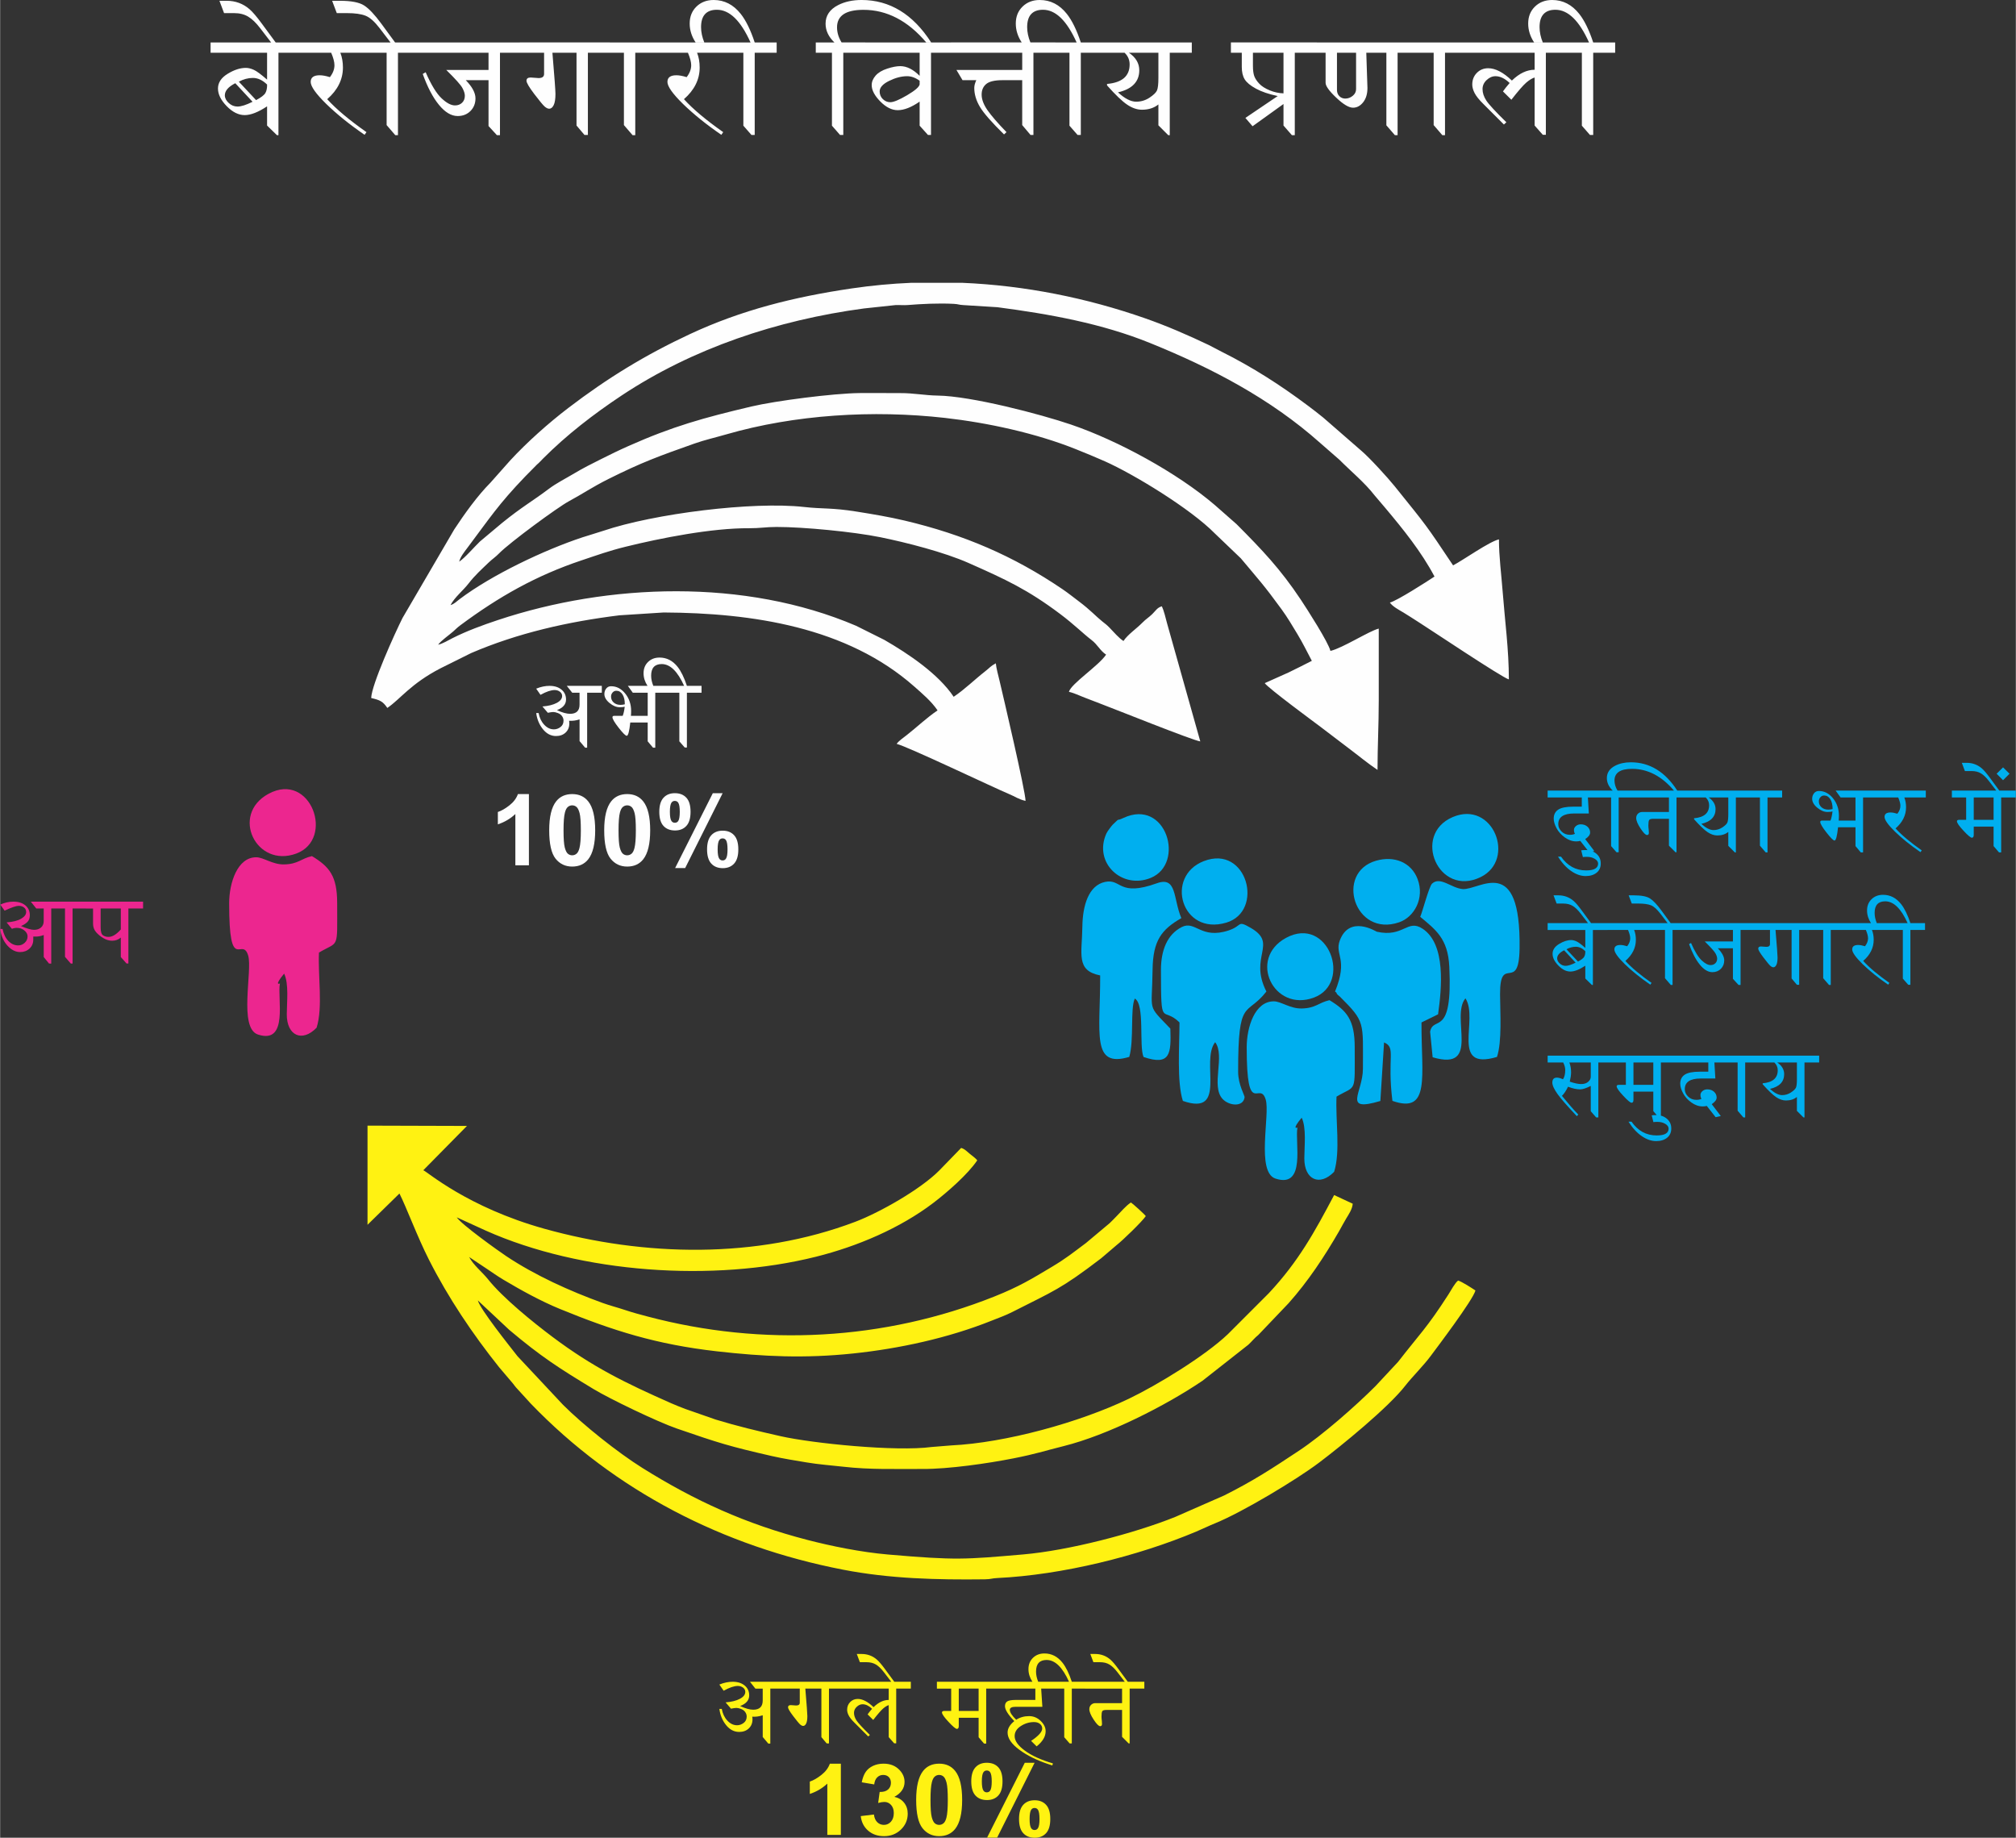 <?xml version="1.0" encoding="UTF-8"?>
<!DOCTYPE svg PUBLIC "-//W3C//DTD SVG 1.1//EN" "http://www.w3.org/Graphics/SVG/1.1/DTD/svg11.dtd">
<!-- Creator: CorelDRAW -->
<svg xmlns="http://www.w3.org/2000/svg" xml:space="preserve" width="5.422in" height="4.942in" version="1.1" style="shape-rendering:geometricPrecision; text-rendering:geometricPrecision; image-rendering:optimizeQuality; fill-rule:evenodd; clip-rule:evenodd"
viewBox="0 0 5466.12 4982.93"
 xmlns:xlink="http://www.w3.org/1999/xlink"
 xmlns:xodm="http://www.corel.com/coreldraw/odm/2003">
 <rect x="0" y="0" width="5466.12" height="4982.93" fill="#333333" stroke="none"/>
 <defs>
  <style type="text/css">
   <![CDATA[
    .fil3 {fill:#EC268F}
    .fil4 {fill:#00AFEF}
    .fil0 {fill:black}
    .fil5 {fill:#FEFEFE}
    .fil6 {fill:#FFF212}
    .fil1 {fill:#FEFEFE;fill-rule:nonzero}
    .fil2 {fill:#FFF212;fill-rule:nonzero}
    .fil8 {fill:#EC268F;fill-rule:nonzero}
    .fil7 {fill:#00AFEF;fill-rule:nonzero}
   ]]>
  </style>
 </defs>
 <rect fill-opacity="0" class="fil0" x="-1574.03" y="-484.66" width="8569.71" height="11090.21"/>
 <g id="Layer_x0020_1">
  <path class="fil1" d="M814.44 115.11l0 27.89 -59.74 0 0 223.53 -4.09 0 -26.75 -26.15 0 -52.03c-23.93,15.83 -44.19,23.74 -60.68,23.74 -16.76,0 -33.05,-8.11 -48.81,-24.27 -15.76,-16.16 -23.67,-32.11 -23.67,-47.8 0,-15.96 8.78,-29.3 26.35,-39.96 17.5,-10.73 33.93,-16.02 49.28,-16.02 6.57,0 13.68,1.74 21.39,5.23 7.78,3.42 19.78,12.34 36.14,26.61l0 -72.88 -153.2 0 0 -27.89 243.77 0zm-167.14 106.4l46.73 49.95c13.48,-7.11 21.92,-13.54 25.28,-19.38 3.29,-5.83 4.83,-13.48 4.56,-22.86 -12.27,-11.94 -25.15,-17.9 -38.49,-17.9 -13.07,0 -25.81,3.42 -38.08,10.19zm37.14 54.44l-46.8 -50.29c-18.84,9.59 -28.29,20.52 -28.29,32.79 0,7.37 3.49,14.28 10.46,20.72 6.91,6.51 14.88,9.72 23.93,9.72 9.86,0 23.4,-4.29 40.7,-12.94zm-77.24 -240.42l-12.54 -33.39 20.25 0c11.53,0 22.46,1.94 32.85,5.77 10.46,3.89 19.91,9.59 28.5,17.03 8.58,7.44 19.78,20.58 33.52,39.29l40.43 54.98 -12.2 0 -33.19 -43.18c-10.86,-14.15 -21.52,-24.47 -32.12,-30.84 -10.52,-6.43 -23.46,-9.65 -38.75,-9.65l-26.75 0zm402.67 79.58l0 27.89 -87.36 0c4.69,11.87 7.04,25.28 7.04,40.03 0,16.22 -3.55,31.51 -10.73,45.86 -7.11,14.35 -17.77,27.69 -31.91,40.03 12.2,13.48 27.15,27.62 44.92,42.51 17.7,14.88 38.21,30.44 61.54,46.87l-5.09 7.24c-20.58,-14.15 -39.49,-28.16 -56.79,-42.11 -17.23,-13.94 -32.98,-27.82 -47.13,-41.57 -28.16,-27.62 -42.24,-47.54 -42.24,-59.74 0,-12 8.05,-18.03 24.2,-18.03 7.71,0 17.03,1.68 27.89,5.09 8.24,-10.59 12.34,-21.39 12.34,-32.38 0,-8.65 -2.95,-19.91 -8.85,-33.79l-88.97 0 0 -27.89 201.13 0zm128.46 0l0 27.89 -59.54 0 0 223.53 -7.24 0 -23.53 -27.35 0 -196.17 -43.85 0 0 -27.89 54.44 0 -29.9 -39.09c-13.34,-17.43 -25.88,-28.56 -37.68,-33.32 -11.8,-4.76 -28.96,-7.17 -51.49,-7.17l-26.68 0 -12.61 -33.39 21.26 0c30.5,0 52.29,4.23 65.37,12.61 13.14,8.38 28.69,24.87 46.8,49.48l37.28 50.89 67.38 0zm276.56 0l0 27.89 -59.47 0 0 223.53 -8.31 0 -22.73 -24.81 0 -124.3 -61.68 0c17.5,17.97 26.28,34.39 26.28,49.28 0,13.74 -4.56,25.21 -13.61,34.33 -9.12,9.05 -20.65,13.61 -34.66,13.61 -17.3,0 -34.26,-10.13 -50.82,-30.37 -16.56,-20.18 -31.17,-48.14 -43.92,-83.74l7.91 -4.69c15.02,34.26 29.43,57.86 43.11,70.67 13.68,12.87 25.81,19.31 36.41,19.31 7.84,0 14.28,-2.42 19.24,-7.18 5.03,-4.83 7.51,-11.13 7.51,-18.97 0,-5.9 -2.21,-12.94 -6.64,-21.12 -4.36,-8.18 -18.91,-24.47 -43.65,-48.81l114.51 0 0 -46.73 -191.75 0 0 -27.89 282.26 0zm238.48 0l0 27.89 -59.54 0 0 222.92 -9.25 0 -21.59 -25.54 0 -197.38 -65.37 0c5.5,65.43 8.25,102.65 8.25,111.56 0,13.88 -1.61,24.07 -4.83,30.51 -3.22,6.5 -7.24,9.72 -12.07,9.72 -3.82,0 -7.98,-2.01 -12.47,-5.97 -4.56,-4.02 -13.88,-15.29 -28.02,-33.86 -14.15,-18.64 -21.18,-30.64 -21.18,-36.01 0,-5.9 3.75,-8.78 11.4,-8.78 2.35,0 5.83,0.2 10.39,0.73 4.56,0.54 8.25,0.81 10.99,0.81 9.92,0 14.95,-3.75 14.95,-11.2l0 -57.52 -65.84 0 0 -27.89 244.18 0zm128.46 0l0 27.89 -59.54 0 0 223.53 -7.24 0 -23.53 -27.35 0 -196.17 -43.85 0 0 -27.89 134.16 0zm195.43 0l0 27.89 -87.36 0c4.69,11.87 7.04,25.28 7.04,40.03 0,16.22 -3.55,31.51 -10.73,45.86 -7.11,14.35 -17.77,27.69 -31.91,40.03 12.2,13.48 27.15,27.62 44.92,42.51 17.7,14.88 38.21,30.44 61.54,46.87l-5.09 7.24c-20.58,-14.15 -39.49,-28.16 -56.79,-42.11 -17.23,-13.94 -32.98,-27.82 -47.13,-41.57 -28.16,-27.62 -42.24,-47.54 -42.24,-59.74 0,-12 8.05,-18.03 24.2,-18.03 7.71,0 17.03,1.68 27.89,5.09 8.24,-10.59 12.34,-21.39 12.34,-32.38 0,-8.65 -2.95,-19.91 -8.85,-33.79l-88.97 0 0 -27.89 201.13 0zm128.46 0l0 27.89 -59.54 0 0 222.92 -8.78 0 -21.99 -25.14 0 -197.78 -43.85 0 0 -27.89 63.29 0c-13.27,-29.5 -27.49,-51.62 -42.64,-66.44 -15.22,-14.75 -31.38,-22.19 -48.54,-22.19 -14.28,0 -25.01,3.95 -32.18,11.8 -7.24,7.84 -10.8,19.64 -10.8,35.33 0,13.27 2.95,27.09 8.78,41.5l-23.53 0c-10.73,-16.29 -16.09,-33.39 -16.09,-51.29 0,-18.71 6.1,-34.06 18.37,-45.99 12.2,-11.87 27.75,-17.83 46.6,-17.83 29.09,0 53.57,12.54 73.48,37.68 14.01,17.7 26.69,43.51 37.88,77.43l59.54 0zm240.22 0l0 27.89 -59.54 0 0 222.92 -8.78 0 -21.99 -25.14 0 -197.78 -43.85 0 0 -27.89 50.49 0c-15.96,-15.35 -23.93,-32.31 -23.93,-50.89 0,-21.99 11.4,-38.82 34.19,-50.48 18.04,-9.19 39.15,-13.75 63.43,-13.75 38.08,0 72.88,9.59 104.39,28.76 31.51,19.18 59.6,47.94 84.34,86.35l-13.34 0c-25.01,-29.5 -51.69,-51.56 -80.12,-66.31 -28.43,-14.75 -58.46,-22.12 -90.17,-22.12 -23.94,0 -41.9,3.96 -53.84,11.87 -11.87,7.98 -17.83,19.78 -17.83,35.47 0,14.02 4.09,27.69 12.34,41.1l64.23 0zm238.07 0l0 27.89 -59.74 0 0 222.92 -8.24 0 -22.59 -25.14 0 -65.24c-22.39,15.49 -42.17,23.2 -59.47,23.2 -16.02,0 -31.71,-7.91 -47.27,-23.66 -15.48,-15.82 -23.26,-30.57 -23.26,-44.32 0,-9.05 3.55,-17.63 10.59,-25.74 7.11,-8.11 17.56,-14.41 31.51,-18.91 13.94,-4.56 25.81,-6.77 35.47,-6.77 17.43,0 34.93,8.72 52.43,26.28l0 -62.62 -153.2 0 0 -27.89 243.77 0zm-90.58 113.71l0 -9.86c-11.26,-8.24 -22.53,-12.34 -33.79,-12.34 -15.42,0 -31.71,4.23 -48.88,12.67 -17.16,8.45 -25.74,17.97 -25.74,28.56 0,8.38 2.88,15.35 8.65,20.92 5.77,5.56 12.54,8.38 20.25,8.38 8.92,0 24.07,-6.37 45.59,-18.98 21.45,-12.67 32.78,-22.46 33.93,-29.36zm368.14 -113.71l0 27.89 -59.54 0 0 222.92 -7.85 0 -22.59 -26.75 0 -121.75 -53.84 0c-20.92,0 -35.53,3.49 -43.78,10.39 -8.24,6.97 -12.4,16.49 -12.4,28.69 0,12.94 5.3,27.02 15.83,42.24 10.59,15.15 27.75,35 51.56,59.54l-6.64 6.23c-33.12,-32.45 -54.91,-57.25 -65.23,-74.42 -10.32,-17.17 -15.49,-34.39 -15.49,-51.69 0,-6.1 1.81,-13.14 5.5,-20.99l-37.34 0 -16.49 -27.69 178.34 0 0 -46.73 -193.29 0 0 -27.89 283.26 0zm128.46 0l0 27.89 -59.54 0 0 222.92 -8.78 0 -21.99 -25.14 0 -197.78 -43.85 0 0 -27.89 63.29 0c-13.27,-29.5 -27.49,-51.62 -42.64,-66.44 -15.22,-14.75 -31.38,-22.19 -48.54,-22.19 -14.28,0 -25.01,3.95 -32.18,11.8 -7.24,7.84 -10.8,19.64 -10.8,35.33 0,13.27 2.95,27.09 8.78,41.5l-23.53 0c-10.73,-16.29 -16.09,-33.39 -16.09,-51.29 0,-18.71 6.1,-34.06 18.37,-45.99 12.2,-11.87 27.75,-17.83 46.6,-17.83 29.09,0 53.57,12.54 73.48,37.68 14.01,17.7 26.69,43.51 37.88,77.43l59.54 0zm241.43 0l0 27.89 -59.74 0 0 223.53 -4.09 0 -26.75 -26.75 0 -56.59c-11.8,9.59 -26.62,14.35 -44.58,14.35 -12.94,0 -26.22,-4.49 -39.76,-13.54 -13.54,-9.05 -31.85,-26.48 -54.91,-52.43l0 -3.96c20.45,-1.81 35.74,-7.17 45.99,-15.96 10.19,-8.85 15.29,-21.12 15.29,-36.87 0,-12.4 -4.56,-23.06 -13.75,-31.78l-64.83 0 0 -27.89 247.13 0zm-90.58 27.89l-79.92 0c18.71,12.8 28.09,28.63 28.09,47.54 0,15.42 -4.83,28.16 -14.48,38.15 -9.59,10.05 -24,17.29 -43.31,21.72 9.32,8.51 18.03,14.88 26.28,19.04 8.18,4.22 15.82,6.3 23.06,6.3 13.07,0 25.07,-3.62 36.01,-10.8 10.93,-7.24 17.77,-13.74 20.38,-19.64 2.62,-5.9 3.89,-17.36 3.89,-34.39l0 -67.91zm429.62 0l-59.74 0 0 223.53 -7.84 0 -22.8 -26.15 0 -58.33 -83.88 60.27 -19.44 -22.59 87.63 -59.27c-24.2,-5.16 -43.84,-11.8 -58.93,-20.05 -15.08,-8.24 -25.28,-16.69 -30.57,-25.27 -5.3,-8.58 -7.91,-19.78 -7.91,-33.66l0 -38.48 -29.5 0 0 -27.89 232.98 0 0 27.89zm-90.38 110.16l0 -110.16 -82.87 0 0 35.33c0,12.07 1.21,21.39 3.62,28.09 2.41,6.64 6.97,13.54 13.54,20.51 6.64,7.04 16.09,13.01 28.42,18.1 12.27,5.03 24.74,7.71 37.28,8.11zm369.08 -138.05l0 27.89 -59.67 0 0 223.53 -7.31 0 -23.13 -26.75 0 -196.78 -54.44 0c0.27,13.75 0.87,32.25 1.81,55.58 0.87,21.59 1.34,34.86 1.34,39.82 0,16.16 -3.89,29.09 -11.67,38.95 -7.78,9.79 -16.96,14.68 -27.42,14.68 -11.26,0 -26.48,-9.05 -45.66,-27.28 -19.18,-18.17 -28.76,-31.58 -28.76,-40.09l0 -81.66 -29.5 0 0 -27.89 284.4 0zm-172.24 27.89l-51.82 0 0 100.77c0,6.91 2.14,12.54 6.43,16.96 4.36,4.36 9.72,6.57 16.16,6.57 7.31,0 14.01,-2.48 20.11,-7.44 6.1,-4.96 9.12,-11.06 9.12,-18.3l0 -98.56zm300.7 -27.89l0 27.89 -59.54 0 0 223.53 -7.24 0 -23.53 -27.35 0 -196.17 -43.85 0 0 -27.89 134.16 0zm273.41 0l0 27.89 -59.47 0 0 222.52 -8.24 0 -22.19 -25.14 0 -130.2c-6.7,1.94 -14.28,6.57 -22.73,13.81 -8.45,7.31 -21.92,22.73 -40.36,46.46l-22.8 -22.6c3.82,-5.63 9.86,-13.21 18.1,-22.8 -12.87,-12.27 -25.68,-18.44 -38.48,-18.44 -8.51,0 -16.49,3.49 -23.87,10.4 -7.44,6.97 -11.13,15.15 -11.13,24.54 0,10.26 3.35,20.51 10.12,30.97 6.77,10.39 24.94,30.04 54.51,59l-6.7 6.1 -55.78 -55.78c-11.67,-11.53 -19.58,-21.39 -23.73,-29.63 -4.22,-8.31 -6.3,-15.96 -6.3,-22.99 0,-12.74 4.16,-23.26 12.47,-31.65 8.31,-8.38 18.57,-12.54 30.77,-12.54 19.51,0 40.9,11.13 64.23,33.39 20.12,-19.51 40.7,-29.3 61.68,-29.3l0 -46.13 -189.2 0 0 -27.89 279.11 0zm128.46 0l0 27.89 -59.54 0 0 222.92 -8.78 0 -21.99 -25.14 0 -197.78 -43.85 0 0 -27.89 63.29 0c-13.27,-29.5 -27.49,-51.62 -42.64,-66.44 -15.22,-14.75 -31.38,-22.19 -48.54,-22.19 -14.28,0 -25.01,3.95 -32.18,11.8 -7.24,7.84 -10.8,19.64 -10.8,35.33 0,13.27 2.95,27.09 8.78,41.5l-23.53 0c-10.73,-16.29 -16.09,-33.39 -16.09,-51.29 0,-18.71 6.1,-34.06 18.37,-45.99 12.2,-11.87 27.75,-17.83 46.6,-17.83 29.09,0 53.57,12.54 73.48,37.68 14.01,17.7 26.69,43.51 37.88,77.43l59.54 0z"/>
  <path class="fil2" d="M2279.84 4975.16l-36.74 0 0 -139c-13.41,12.61 -29.23,21.95 -47.47,27.98l0 -33.52c9.61,-3.13 20.03,-9.07 31.24,-17.88 11.26,-8.76 18.95,-19 23.15,-30.66l29.81 0 0 193.09zm53.95 -50.91l35.67 -4.33c1.12,9.12 4.16,16.09 9.12,20.92 4.96,4.83 10.95,7.24 17.97,7.24 7.55,0 13.9,-2.91 19.08,-8.67 5.14,-5.77 7.73,-13.54 7.73,-23.38 0,-9.25 -2.46,-16.63 -7.42,-22.04 -4.96,-5.41 -10.99,-8.13 -18.15,-8.13 -4.69,0 -10.28,0.94 -16.81,2.77l4.07 -29.86c9.92,0.27 17.48,-1.92 22.7,-6.53 5.23,-4.56 7.82,-10.68 7.82,-18.33 0,-6.48 -1.92,-11.62 -5.77,-15.51 -3.84,-3.84 -8.94,-5.77 -15.33,-5.77 -6.3,0 -11.67,2.19 -16.09,6.57 -4.47,4.38 -7.15,10.77 -8.13,19.17l-33.79 -5.76c2.37,-11.71 5.9,-21.05 10.68,-28.07 4.74,-6.97 11.4,-12.47 19.89,-16.49 8.49,-3.98 18.06,-5.99 28.61,-5.99 18.06,0 32.54,5.77 43.44,17.34 8.98,9.48 13.5,20.2 13.5,32.14 0,16.89 -9.2,30.44 -27.67,40.49 10.99,2.37 19.76,7.64 26.37,15.87 6.57,8.22 9.88,18.15 9.88,29.77 0,16.85 -6.17,31.24 -18.46,43.13 -12.29,11.89 -27.58,17.83 -45.9,17.83 -17.34,0 -31.73,-5.01 -43.13,-15.06 -11.44,-10.01 -18.06,-23.11 -19.89,-39.34zm212.58 -142.18c18.59,0 33.12,6.66 43.62,19.98 12.47,15.73 18.73,41.88 18.73,78.35 0,36.43 -6.3,62.62 -18.86,78.53 -10.42,13.14 -24.9,19.71 -43.49,19.71 -18.68,0 -33.75,-7.2 -45.19,-21.59 -11.44,-14.39 -17.16,-40.09 -17.16,-77.01 0,-36.25 6.3,-62.35 18.86,-78.26 10.42,-13.14 24.9,-19.71 43.49,-19.71zm0 30.57c-4.38,0 -8.32,1.43 -11.71,4.29 -3.44,2.82 -6.12,7.91 -8,15.29 -2.5,9.52 -3.75,25.61 -3.75,48.18 0,22.62 1.12,38.13 3.35,46.57 2.23,8.45 5.05,14.08 8.45,16.9 3.4,2.81 7.28,4.2 11.67,4.2 4.38,0 8.31,-1.43 11.75,-4.29 3.4,-2.81 6.08,-7.91 7.96,-15.29 2.5,-9.43 3.75,-25.47 3.75,-48.09 0,-22.57 -1.12,-38.08 -3.35,-46.53 -2.23,-8.45 -5.05,-14.12 -8.45,-16.94 -3.4,-2.86 -7.29,-4.29 -11.67,-4.29zm87.07 17.57c0,-17.16 3.8,-29.86 11.35,-38.13 7.55,-8.27 17.79,-12.43 30.71,-12.43 13.36,0 23.82,4.11 31.38,12.34 7.55,8.22 11.31,20.96 11.31,38.22 0,17.16 -3.75,29.86 -11.31,38.13 -7.55,8.27 -17.83,12.42 -30.75,12.42 -13.36,0 -23.78,-4.11 -31.33,-12.34 -7.55,-8.22 -11.35,-20.96 -11.35,-38.21zm28.69 0c0,12.38 1.43,20.69 4.34,24.94 2.19,3.13 5.23,4.69 9.07,4.69 3.93,0 7.02,-1.56 9.21,-4.69 2.81,-4.25 4.2,-12.56 4.2,-24.94 0,-12.38 -1.39,-20.65 -4.2,-24.81 -2.19,-3.22 -5.28,-4.83 -9.21,-4.83 -3.84,0 -6.88,1.56 -9.07,4.69 -2.91,4.25 -4.34,12.56 -4.34,24.94zm41.44 152.46l-27.22 0 102.22 -203.01 26.64 0 -101.64 203.01zm59.4 -50.64c0,-17.21 3.8,-29.95 11.35,-38.26 7.55,-8.31 17.88,-12.47 30.97,-12.47 13.19,0 23.55,4.16 31.11,12.47 7.55,8.31 11.31,21.05 11.31,38.26 0,17.34 -3.75,30.12 -11.31,38.44 -7.55,8.31 -17.83,12.47 -30.75,12.47 -13.36,0 -23.78,-4.16 -31.33,-12.47 -7.55,-8.32 -11.35,-21.1 -11.35,-38.44zm28.69 0.09c0,12.52 1.43,20.87 4.33,25.03 2.19,3.26 5.23,4.87 9.07,4.87 3.93,0 6.97,-1.56 9.07,-4.74 2.91,-4.25 4.33,-12.65 4.33,-25.17 0,-12.52 -1.39,-20.92 -4.2,-25.16 -2.19,-3.18 -5.27,-4.74 -9.2,-4.74 -3.93,0 -6.97,1.56 -9.07,4.74 -2.91,4.24 -4.33,12.65 -4.33,25.16z"/>
  <path class="fil2" d="M2128.29 4559.97l0 18.59 -39.78 0 0 149.02 -5.5 0 -15.06 -17.83 0 -58.91c-9.61,3.22 -19.09,4.47 -28.43,3.8 0.45,2.41 0.67,4.83 0.67,7.2 0,10.1 -3.35,18.37 -10.01,24.67 -6.7,6.35 -15.38,9.52 -26.01,9.52 -13.81,0 -25.65,-6.21 -35.62,-18.55 -9.92,-12.34 -16,-26.95 -18.19,-43.8l6.53 0c2.28,12.74 7.33,23.33 15.15,31.69 7.82,8.4 16.58,12.56 26.37,12.56 6.39,0 12.34,-2.1 17.83,-6.26 5.5,-4.2 8.22,-10.01 8.22,-17.43 0,-4.2 -1.29,-8.18 -3.93,-11.98 -2.59,-3.8 -6.43,-6.66 -11.44,-8.54 -5.01,-1.88 -9.17,-2.81 -12.38,-2.81 -3.31,0 -8.22,0.71 -14.8,2.1l-14.66 -17.12c16.04,-1.25 28.96,-4.47 38.75,-9.65 9.79,-5.18 14.66,-11.44 14.66,-18.77 0,-4.65 -1.96,-8.49 -5.95,-11.53 -3.98,-3.04 -8.76,-4.6 -14.35,-4.6 -9.88,0 -22.66,4.33 -38.35,13.01l-11.67 -16.76c12.47,-5.1 24.49,-7.6 36.02,-7.6 13.41,0 24.27,3.35 32.54,10.15 8.22,6.75 12.38,15.73 12.38,26.91 0,6.43 -2.06,12.07 -6.17,16.89 -4.11,4.78 -10.28,8.76 -18.46,11.89 14.3,6.66 26.19,9.97 35.62,9.97 17.08,0 25.66,-8.36 25.66,-25.03l0 -32.18 -19.89 0 -14.71 -18.59 94.93 0zm158.98 0l0 18.59 -39.69 0 0 148.61 -6.17 0 -14.39 -17.03 0 -131.59 -43.58 0c3.66,43.62 5.5,68.43 5.5,74.37 0,9.25 -1.07,16.05 -3.22,20.34 -2.14,4.33 -4.83,6.48 -8.05,6.48 -2.54,0 -5.32,-1.34 -8.31,-3.98 -3.04,-2.68 -9.25,-10.19 -18.68,-22.57 -9.43,-12.43 -14.12,-20.43 -14.12,-24 0,-3.93 2.5,-5.85 7.6,-5.85 1.56,0 3.89,0.13 6.93,0.49 3.04,0.36 5.5,0.54 7.33,0.54 6.62,0 9.97,-2.5 9.97,-7.47l0 -38.35 -43.89 0 0 -18.59 162.78 0zm182.27 0l0 18.59 -39.64 0 0 148.34 -5.5 0 -14.79 -16.76 0 -86.8c-4.47,1.29 -9.52,4.38 -15.15,9.21 -5.63,4.87 -14.61,15.15 -26.91,30.97l-15.19 -15.06c2.55,-3.75 6.57,-8.8 12.07,-15.19 -8.58,-8.18 -17.12,-12.29 -25.65,-12.29 -5.68,0 -10.99,2.33 -15.91,6.93 -4.96,4.65 -7.42,10.1 -7.42,16.36 0,6.84 2.23,13.67 6.75,20.65 4.51,6.93 16.63,20.03 36.34,39.33l-4.47 4.07 -37.19 -37.19c-7.78,-7.69 -13.05,-14.26 -15.82,-19.76 -2.81,-5.54 -4.2,-10.64 -4.2,-15.33 0,-8.49 2.77,-15.51 8.32,-21.1 5.54,-5.59 12.38,-8.36 20.51,-8.36 13.01,0 27.27,7.42 42.82,22.26 13.41,-13.01 27.13,-19.53 41.12,-19.53l0 -30.75 -126.13 0 0 -18.59 186.06 0zm-138.15 -53.05l-8.36 -22.26 13.5 0c7.69,0 14.97,1.3 21.9,3.85 6.97,2.59 13.27,6.39 18.99,11.35 5.72,4.96 13.19,13.72 22.35,26.19l26.95 36.65 -8.13 0 -22.12 -28.79c-7.24,-9.43 -14.35,-16.31 -21.41,-20.56 -7.01,-4.29 -15.64,-6.43 -25.83,-6.43l-17.83 0zm382.37 53.05l0 18.59 -39.82 0 0 149.02 -5.85 0 -14.7 -17.16 0 -52.78 -53.82 0 0 22.26c0,5.23 -1.7,7.87 -5.1,7.87 -3.31,0 -10.9,-6.35 -22.7,-19.04 -11.84,-12.69 -17.74,-21.18 -17.74,-25.47 0,-2.73 2.06,-4.07 6.17,-4.07l18.81 0 0 -60.61 -38.75 0 0 -18.59 173.51 0zm-114.2 79.2l53.82 0 0 -60.61 -53.82 0 0 60.61zm260.62 -79.2l0 18.59 -37.19 0 3.26 49.34 -72.81 0c-5.14,0 -9.03,0.72 -11.57,2.1 -2.6,1.39 -3.89,3.44 -3.89,6.17 0,3.31 1.43,7.2 4.33,11.71 2.86,4.47 7.2,9.52 12.96,15.11 10.19,-6.53 21.85,-9.83 34.95,-9.83 11.98,0 22.44,4.33 31.42,13 8.99,8.63 13.5,17.93 13.5,27.89 0,7.24 -2.01,14.26 -6.08,21.05 -4.06,6.84 -10.15,13.5 -18.28,20.07l-15.06 -14.84c10.06,-6.7 17.57,-12.87 22.62,-18.46 5.01,-5.58 7.51,-10.59 7.51,-15.06 0,-5.14 -2.06,-9.34 -6.17,-12.61 -4.07,-3.31 -9.47,-4.91 -16.09,-4.91 -12.65,0 -24.58,3.57 -35.76,10.82 -11.17,7.19 -16.76,16.27 -16.76,27.26 0,12.69 9.25,25.84 27.76,39.42 9.25,6.84 20.25,13.09 32.94,18.86 12.69,5.76 27.08,10.99 43.13,15.73l-1.7 5.5 -9.57 -3.17c-32,-10.55 -58.64,-23.69 -79.87,-39.38 -10.64,-7.87 -18.59,-15.64 -23.87,-23.38 -5.32,-7.74 -7.95,-15.51 -7.95,-23.24 0,-10.86 6.08,-21.18 18.23,-31.06 -16.85,-17.43 -25.3,-30.93 -25.3,-40.45 0,-6.22 2.19,-10.55 6.48,-13.1 4.34,-2.55 11.67,-3.8 22.08,-3.8l53.81 0 0 -30.75 -97.3 0 0 -18.59 150.22 0zm85.59 0l0 18.59 -39.69 0 0 148.61 -5.85 0 -14.66 -16.76 0 -131.85 -29.23 0 0 -18.59 42.19 0c-8.85,-19.67 -18.32,-34.42 -28.42,-44.29 -10.15,-9.83 -20.92,-14.79 -32.36,-14.79 -9.52,0 -16.67,2.64 -21.45,7.86 -4.83,5.23 -7.2,13.1 -7.2,23.56 0,8.85 1.97,18.06 5.86,27.67l-15.69 0c-7.15,-10.86 -10.73,-22.26 -10.73,-34.19 0,-12.47 4.06,-22.71 12.25,-30.66 8.13,-7.91 18.5,-11.89 31.06,-11.89 19.4,0 35.71,8.36 48.99,25.12 9.34,11.8 17.79,29.01 25.25,51.62l39.69 0zm157.01 0l0 18.59 -39.82 0 0 148.61 -2.72 0 -17.83 -17.83 0 -72.94 -42.42 0c-6.22,0 -9.97,1.16 -11.31,3.49 -1.39,2.33 -2.06,7.11 -2.06,14.35 0,3.66 0.31,7.73 0.94,12.16 0.27,2.54 0.4,5.27 0.4,8.13 0,3.93 -1.7,5.9 -5.01,5.9 -3.93,0 -9.79,-5.94 -17.61,-17.83 -7.82,-11.84 -11.71,-21.28 -11.71,-28.25 0,-4.92 1.61,-8.85 4.83,-11.89 3.26,-3 7.02,-4.52 11.26,-4.52l72.68 0 0 -39.38 -100.43 0 0 -18.59 160.81 0zm-138.15 -53.05l-8.36 -22.26 13.5 0c7.69,0 14.97,1.3 21.9,3.85 6.97,2.59 13.27,6.39 18.99,11.35 5.72,4.96 13.19,13.72 22.35,26.19l26.95 36.65 -8.13 0 -22.12 -28.79c-7.24,-9.43 -14.35,-16.31 -21.41,-20.56 -7.01,-4.29 -15.64,-6.43 -25.83,-6.43l-17.83 0z"/>
  <g id="_1504387165744">
   <path class="fil3" d="M621.04 2448.7c-0.15,196.32 35.62,88.17 51.63,142.45 12.02,40.76 -26.6,196.42 26.39,213.9 84.07,27.73 51.83,-100.05 59.63,-138.36 0.02,-0.08 -17.5,8.2 11.41,-26.77 13.27,27.48 7.29,76.95 7.2,110.45 -0.13,57.6 41.53,76.91 80.86,36.22 17.52,-55.54 3.35,-140.2 6.46,-203.81 54.8,-32.33 49.34,-5.62 49.32,-134.07 -0.01,-73.75 -21.17,-98.75 -68.42,-127.43 -30.09,6.84 -37.29,21.86 -75.73,22.55 -31.06,0.56 -55.53,-19.25 -75.07,-19.37 -51.7,-0.35 -73.63,70.25 -73.67,124.25z"/>
   <path class="fil3" d="M727.96 2152.24c-104.68,56.46 -33.72,202.43 75.1,162.12 105.41,-39.06 39.38,-223.86 -75.1,-162.12z"/>
  </g>
  <g id="_1504387165936">
   <path class="fil4" d="M3380.37 2839.32c-0.15,196.32 35.62,88.17 51.63,142.45 12.02,40.76 -26.6,196.42 26.39,213.89 84.07,27.73 51.83,-100.05 59.63,-138.35 0.02,-0.09 -17.5,8.2 11.41,-26.77 13.27,27.48 7.28,76.94 7.2,110.45 -0.13,57.6 41.53,76.91 80.86,36.22 17.51,-55.55 3.35,-140.2 6.45,-203.81 54.8,-32.33 49.34,-5.62 49.32,-134.07 -0.01,-73.75 -21.17,-98.75 -68.42,-127.43 -30.08,6.84 -37.29,21.86 -75.73,22.55 -31.06,0.56 -55.53,-19.25 -75.07,-19.37 -51.7,-0.34 -73.63,70.25 -73.67,124.26z"/>
   <path class="fil4" d="M3147.81 2629.84c0.19,163.84 2.84,96.1 50.33,142.45 -0.07,62.64 -7.54,161.35 9.14,212.81 122.56,42.47 46.85,-107.08 87.52,-159.29 27.77,36.88 -12.12,118.63 19.95,153.75 17.3,18.95 56.28,23.23 59.88,-4.37 0.62,-4.76 -17.46,-34.05 -17.5,-68.83 -0.23,-204.65 22.41,-148.27 76.61,-217.87 -48.78,-95.7 32.79,-129.24 -42.64,-172.69 -37.61,-21.66 -21.3,-5.72 -59.79,7.02 -75.24,24.91 -89.92,-27.84 -126.82,-9.28 -39.82,20.03 -56.73,63.66 -56.67,116.3z"/>
   <path class="fil4" d="M3619.9 2688.49c1.39,1.58 3.66,1.81 4.33,4.6 0.89,3.7 7.12,7.47 8.64,8.99 69.33,69.25 62.68,68.03 62.65,195.9 0,64.9 -57.16,118.22 47.31,87.27l10.02 -158.8c33.38,14.66 7.75,38.41 22.65,158.51 103.74,36.26 78.38,-65.95 78.82,-212.67l44.98 -22.01c10.01,-71.17 21.55,-189.94 -41.73,-231.98 -41.84,-27.79 -51.55,24.46 -124.45,7.96 -1.8,-0.4 -74.4,-46.71 -100.46,24.31 -14.22,38.74 23.76,48.92 -12.77,137.93z"/>
   <path class="fil4" d="M2983.01 2644.8c0.56,156.44 -25.06,251.96 78.91,220.9 13.33,-46.25 2.21,-130.27 15.01,-158.2 27.8,15.54 10.93,128.82 23.67,158.42 73.32,25.11 74.96,-10 72.72,-76.88 -64.05,-67.29 -49.58,-41.62 -48.19,-159.53 0.94,-80.21 25.04,-109.56 78,-140.08 -22.55,-53.15 -11.58,-114.22 -66.31,-94.53 -104.27,37.52 -95.54,-12.81 -140.03,-3.76 -45.58,9.27 -61.3,64.96 -62.06,120.98 -1.03,75.5 -17.92,119.43 48.28,132.68z"/>
   <path class="fil4" d="M3850.9 2485.88c41.38,34.89 75.15,58.21 78.88,135.22 9.48,195.5 -43.33,130.76 -52.05,176.33l6.88 69.29c132.56,39.27 47.21,-109.3 88.94,-159.84 37.09,57.63 -43.09,197.39 85.54,158.92 13.95,-42.53 8.58,-119.43 8.32,-169.75 -0.57,-111.22 51.17,-1.67 52.93,-124.36 3.71,-259.67 -108.69,-157.55 -154.29,-161.07 -30.46,-2.35 -60.9,-35.37 -83.07,-14.67 -8.18,7.64 -26.44,77.98 -32.06,89.92z"/>
   <path class="fil4" d="M3938.84 2215.53c-111.32,47.73 -38.24,218.28 75.81,162.71 97.09,-47.31 34.13,-209.84 -75.81,-162.71z"/>
   <path class="fil4" d="M3487.3 2542.86c-104.68,56.46 -33.72,202.43 75.1,162.12 105.41,-39.05 39.38,-223.86 -75.1,-162.12z"/>
   <path class="fil4" d="M3731.32 2333.74c-112.38,32.13 -59.05,208.67 62.38,167.02 40.97,-14.05 69.81,-65.37 49.99,-117.46 -17.17,-45.12 -63.1,-63.65 -112.37,-49.56z"/>
   <path class="fil4" d="M3045.91 2217.9c-23.05,10.79 -5.69,-3.52 -28.39,17.59 -2.65,2.46 -14.87,18.35 -17.56,24.26 -36.12,79.54 42.24,152.58 120.15,120.65 94.6,-38.76 42.42,-217.1 -74.2,-162.51z"/>
   <path class="fil4" d="M3263.96 2334.9c-106.48,41.34 -60.67,202.92 61,166.82 103.89,-30.82 56.94,-212.62 -61,-166.82z"/>
  </g>
  <g id="_1504387172560">
   <path class="fil5" d="M1187.72 1748.16c7.01,-10.47 30.12,-26.38 41.11,-36.18 8.64,-7.7 10.13,-9.93 19.83,-17.13 103.36,-76.69 204.72,-134.31 328.47,-175.63 42.26,-14.11 73.11,-25.43 118.03,-36.56 95.59,-23.68 235.26,-51.15 336.07,-50.4 28.11,0.21 45.89,-3.44 74,-3.45 73.64,-0.03 208.37,12.98 281.41,27.79 70.92,14.38 173.45,40.69 239.34,69.84 100.67,44.55 159.95,71.92 248.3,138.18 37.91,28.43 63.68,54.28 84.5,70.09 17.93,13.61 23.12,28.81 40.32,40.33 -20.29,30.31 -94.89,78.63 -100.82,100.82 16.1,3.75 30.2,11.13 44.19,16.3 15.75,5.82 29.67,11.62 43.69,16.8 27.97,10.33 250.75,99.86 268.35,101.32l-90.04 -319.97c-3.54,-13.92 -8.96,-35.54 -14.15,-46.35 -12.72,3.4 -17.17,12.55 -25.98,21.07 -9.96,9.64 -16.67,12.94 -26.98,23.43 -16.44,16.73 -39.18,31.6 -51.22,49.6 -14.42,-9.66 -25.15,-23.38 -37.78,-36.16 -8.47,-8.57 -10.87,-9.94 -19.85,-17.12 -16.56,-13.22 -32.34,-31.07 -63.35,-54.27 -14.61,-10.92 -28.73,-22.4 -44.32,-32.98 -132.81,-90.05 -267.46,-148.13 -428.83,-186.17 -41.58,-9.8 -83.09,-16.82 -130.26,-24.33 -67.83,-10.8 -89.45,-6.55 -142.16,-12.42 -138.79,-15.48 -406.65,18.07 -544.48,64.78 -17.85,6.05 -36.82,11.18 -56.31,17.63 -102.48,33.91 -244.92,101.17 -333.04,167.69 -8.11,6.12 -14.66,13.26 -24.45,15.88 11.41,-21.57 33.89,-39 48.99,-58.55 16.81,-21.77 34.76,-37.83 54.28,-56.62 10.51,-10.12 17.73,-14 28.62,-25.15 28.82,-29.49 159.13,-125.03 188.51,-140.83 37.39,-20.12 63.96,-38.73 107.52,-60.51 91.52,-45.75 137.5,-62.26 233.2,-96.15 27.72,-9.82 57.01,-16.42 86.08,-24.83 186.91,-54.03 398.37,-66.82 593.71,-44.82 116.21,13.09 247.47,41.67 355.29,84.96 27.74,11.14 52.19,21.14 78.2,32.71 78.77,35.03 232.66,128.88 298.33,195.69l70.4 67.39c47.82,57.21 62.39,72.14 110.47,138.21 15.87,21.8 29.04,44.15 43.22,67.68 15.08,25.04 25.51,46.83 38.86,72.04 -20.64,10.92 -40.83,20.41 -62.73,31.37l-64.97 29.12c9.01,13.46 135.34,106.55 150.75,118.11 26.4,19.8 49.46,37.93 76.34,58.08 27.32,20.48 51.22,40.63 78.73,59.06 0,-63.83 3.36,-121.53 3.36,-188.2 0,-64.97 0,-129.95 0,-194.92 -25.21,5.87 -97.65,52.71 -131.07,60.49 -5.39,-23.15 -63.68,-113.92 -79.99,-138.46 -55.96,-84.17 -105.17,-135.5 -174.54,-205.22l-59.01 -51.89c-101.87,-87.18 -262.32,-174.72 -390.07,-218.21 -82.55,-28.1 -270.31,-77.31 -361.71,-78.54 -33.93,-0.46 -65.3,-6.91 -100.82,-6.72 -36.95,0.19 -74.17,-0.57 -111.06,-0.11 -71.7,0.89 -227.11,20.91 -292.91,36.43 -129.56,30.54 -213.5,53.87 -333.18,107.06 -28.01,12.45 -48.38,22.55 -75.03,35.87 -26.05,13.03 -48.26,24.09 -72.36,38.54 -22.73,13.63 -48.4,26.4 -68.97,41.94 -44.5,33.62 -70.87,47.26 -126.35,92.1l-60.34 50.56c-16,15.4 -40.07,43.86 -56.23,54.68 3.05,-13.08 14.71,-27.44 22.58,-37.91 59.04,-78.61 83.64,-117.4 156.44,-193.07l31.71 -32.15c6.5,-5.41 10.93,-10.6 16.96,-16.65 63.7,-63.91 137.13,-120.52 212.52,-170.59 192.79,-128.04 422.3,-204.76 657.7,-236.24l85.02 -9.07c10.82,-0.57 22.66,0.73 33.45,-0.16 35.81,-2.94 83.47,-5.42 124.54,-3.2 14.54,0.79 12.32,2.62 26.85,3.39l91.75 5.71c141.65,18.55 283.26,44.16 413.81,97.01 166.49,67.39 326.42,150.73 461.53,271.09l52.04 45.42c30.56,30.74 69.01,62.45 95.2,96.36l29.35 34.51c48.56,57.79 97.97,118.94 133.38,185.88 -19.76,13.23 -102.59,66.29 -120.98,70.57 7.24,10.81 24.86,19.91 36.81,27.04 13.52,8.07 26.63,16.99 41.15,26.07 26.68,16.69 226.06,150.28 244.67,155.25 0,-80.68 -10.72,-158.8 -16.6,-235.44 -3.81,-49.67 -10.28,-97.58 -10.28,-144.31 -26.48,6.17 -95.36,55.24 -124.35,70.57 -75.73,-113.09 -68.67,-103.09 -158.44,-214.59 -18.8,-23.36 -68.7,-78.12 -91.23,-96.96l-102.42 -89.14c-14.41,-11.77 -26.82,-21.28 -41.59,-32.35 -73.65,-55.23 -150.75,-104.73 -233.64,-146.11l-35.35 -18.42c-55.96,-26.63 -113.3,-51.68 -172.84,-72.5 -157.53,-55.08 -325.1,-88.94 -496.19,-96.16l-137.18 0c-54.05,2.3 -108.29,7.36 -162.5,15.35 -156.15,23.02 -298.49,58.63 -437.69,123.54 -120.63,56.25 -223.77,119.11 -330.41,200.58 -53.47,40.85 -111.48,92.48 -157.19,141.91l-53.75 60.52c-35.47,35.66 -70.92,85.28 -98.28,126.88l-140.04 239.72c-21.57,42.8 -84.35,182.17 -85.13,217.33 23.57,5.49 31.8,9.14 43.69,26.89 34.58,-23.16 63.33,-65.72 144.49,-107.56l83.07 -41.28c126.85,-54.41 262.43,-85.03 401.81,-102.29l120.04 -7.66c240.47,1.23 497.04,39.45 679.69,200.85 20.8,18.38 46.59,40.11 63.04,64.67 -29.4,19.69 -56.28,45.65 -83.99,67.24 -7.91,6.16 -21.7,15.72 -26.91,23.5 28.72,6.69 266.01,119.98 304.4,135.85 17.74,7.33 25.32,14.13 45.11,18.75 0,-25.37 -60.93,-285.18 -70.57,-325.99 -2.97,-12.57 -9.05,-34.65 -10.08,-47.05 -14.17,7.5 -15.96,11.61 -28.78,21.63 -28.78,22.49 -55.33,48.92 -85.48,69.11 -41.67,-62.23 -122.87,-116.7 -188.34,-154.45l-76.22 -38.04c-302.49,-129.22 -671.92,-115.32 -971.73,-15.44 -41.11,13.69 -83.61,29.2 -122.56,48.84 -12.35,6.23 -26.34,14.96 -39.18,17.95z"/>
   <path class="fil6" d="M1295.26 3525.95l85.01 79.66c86.77,73.07 134.86,103.83 229,160.84 43.74,26.49 172.93,88.69 225.76,106.94 113.38,39.17 143.91,48.62 258.02,74.69 31.19,7.12 63.6,12.05 93.74,17.16 33.33,5.65 64.55,7.68 99.26,11.64 74.41,8.48 140.27,5.75 215.71,6.14 69.74,0.36 176.07,-14.9 246.7,-28.88 61.54,-12.18 78.87,-19.01 135.03,-33 120.41,-29.98 277.22,-109.65 377.12,-177.39l124.18 -97.63c10.06,-9.31 16.61,-18.16 27.18,-26.59l82.02 -86.01c52.94,-59.47 97.19,-126.4 137.1,-195.61 6.28,-10.88 12.4,-23.03 19.34,-34.43 6.74,-11.08 16.21,-24.73 17.45,-39.68l-50.43 -23.48c-53.03,100.2 -96.6,180.05 -177.28,266.26l-110.87 110.93c-62.11,59.16 -190.98,137.85 -268.53,175.08 -133.91,64.28 -334.64,119.57 -481.71,126.57l-52.87 4.26c-97.47,13.07 -323.13,-9.81 -409.51,-29.22 -63.14,-14.19 -119.4,-27.74 -176.59,-45.21l-82.18 -28.72c-13.62,-5.23 -26.02,-10.06 -38.28,-15.48 -125.07,-55.31 -212.87,-98.2 -321.27,-179.46 -53.59,-40.17 -134.98,-105.98 -175.69,-157.02 -15.36,-19.25 -39.1,-37.68 -50.91,-59.99l46.38 30.92c16.19,10.76 29.63,20.53 46.64,30.66 47.31,28.19 101.26,57.99 152.78,79.11 144.12,59.07 262.02,96.38 426.06,115.01 127.04,14.43 238.23,19.57 369.39,5.87 125.21,-13.08 258.56,-42.14 375.04,-88.74 20.41,-8.16 38.01,-14.26 56.83,-23.82 112.07,-56.97 131,-61.57 240.86,-145.61l41.71 -35.58c16.21,-12.54 69.37,-63.98 79.24,-78.72 -3.61,-5.39 -34.42,-33.01 -40.33,-36.97 -14.61,9.78 -26.5,24.81 -39.49,37.81 -6.78,6.79 -11.51,12.11 -18.44,18.52l-64 53.62c-36.54,27.19 -52.24,40.56 -92.99,64.96 -55.52,33.25 -89.08,53.63 -155.23,80.02 -298.9,119.25 -628.52,136.9 -940.53,54.28 -19.51,-5.16 -40.94,-10.8 -60.03,-17.27 -19.45,-6.59 -42.23,-12.38 -61.36,-19.3 -89.72,-32.43 -183.39,-74.77 -262.37,-127.46 -21.01,-14.02 -120.46,-84.99 -133.76,-104.85l78.44 35.82c259.22,115.83 617.05,140.58 895.47,71.04 112.95,-28.21 227.81,-77.24 318.06,-145.71 37.57,-28.51 94.35,-78.18 119.5,-115.74 -3.86,-5.28 -13.65,-12.43 -19.71,-17.25 -7.85,-6.26 -14.03,-13.69 -23.98,-16.35l-59.6 61.38c-50.86,51.12 -161.55,113.85 -227.47,138.84 -267.78,101.53 -572.31,94.38 -842.84,18.96 -210.05,-58.56 -319.49,-156.25 -328.61,-158.69l118.43 -120.18 -269.66 -0.81 0 268.86 86.59 -84.81c19.43,38.58 48.2,116.88 80.28,180.08 52.56,103.55 117.73,200.29 189.81,290.77l33.97 39.96c7.25,8.16 8.53,11.87 16.77,20.2l35.29 38.65c228.23,237.11 522.26,387.4 846.92,450.3 126.36,24.48 254.21,27.75 384.13,26.14 17.33,-0.21 18.56,-2.75 33.5,-3.47 177.05,-8.44 381.77,-59.49 539.62,-125.79 18.66,-7.84 33.35,-15.28 51.36,-22.58 73.46,-29.8 220.07,-117.68 282.3,-164.67 60,-45.31 188.12,-149.5 234.3,-209.31 16.46,-21.32 48.73,-53.44 68.17,-79.7 16.64,-22.47 114.43,-151.41 121.44,-177.66 -9.15,-6.12 -36.92,-24.18 -47.05,-26.88 -8.45,6.19 -19.32,26.87 -26.22,37.63 -58.42,91.08 -79.51,109.06 -136.51,182.75l-61.6 66.11c-53.52,53.52 -143.21,132.51 -207.85,175.27 -73.3,48.49 -121.95,80.59 -201.87,120.75l-133.13 58.42c-112.05,44.99 -289.8,91.14 -412.51,101.67 -158.03,13.56 -180.8,16.23 -366.31,0.19 -74.08,-6.41 -155.25,-23.15 -219.07,-39.7 -166.47,-43.17 -304.28,-105.79 -446.9,-194.98 -67.24,-42.05 -161.3,-117.25 -215.27,-171.21l-123.52 -131.88c-23.02,-29.54 -100.99,-126.8 -107.52,-151.25z"/>
  </g>
  <path class="fil1" d="M1433.88 2346.18l-36.74 0 0 -139c-13.41,12.61 -29.23,21.95 -47.47,27.98l0 -33.52c9.61,-3.13 20.03,-9.07 31.24,-17.88 11.26,-8.76 18.95,-19 23.15,-30.66l29.81 0 0 193.09zm117.37 -193.09c18.59,0 33.12,6.66 43.62,19.98 12.47,15.73 18.73,41.88 18.73,78.35 0,36.43 -6.3,62.62 -18.86,78.53 -10.42,13.14 -24.9,19.71 -43.49,19.71 -18.68,0 -33.75,-7.2 -45.19,-21.59 -11.44,-14.39 -17.16,-40.09 -17.16,-77.01 0,-36.25 6.3,-62.35 18.86,-78.26 10.42,-13.14 24.9,-19.71 43.49,-19.71zm0 30.57c-4.38,0 -8.32,1.43 -11.71,4.29 -3.44,2.82 -6.12,7.91 -8,15.29 -2.5,9.52 -3.75,25.61 -3.75,48.18 0,22.62 1.12,38.13 3.35,46.57 2.23,8.45 5.05,14.08 8.45,16.9 3.4,2.81 7.28,4.2 11.67,4.2 4.38,0 8.31,-1.43 11.75,-4.29 3.4,-2.81 6.08,-7.91 7.96,-15.29 2.5,-9.43 3.75,-25.47 3.75,-48.09 0,-22.57 -1.12,-38.08 -3.35,-46.53 -2.23,-8.45 -5.05,-14.12 -8.45,-16.94 -3.4,-2.86 -7.29,-4.29 -11.67,-4.29zm149.15 -30.57c18.59,0 33.12,6.66 43.62,19.98 12.47,15.73 18.73,41.88 18.73,78.35 0,36.43 -6.3,62.62 -18.86,78.53 -10.42,13.14 -24.9,19.71 -43.49,19.71 -18.68,0 -33.75,-7.2 -45.19,-21.59 -11.44,-14.39 -17.16,-40.09 -17.16,-77.01 0,-36.25 6.3,-62.35 18.86,-78.26 10.42,-13.14 24.9,-19.71 43.49,-19.71zm0 30.57c-4.38,0 -8.32,1.43 -11.71,4.29 -3.44,2.82 -6.12,7.91 -8,15.29 -2.5,9.52 -3.75,25.61 -3.75,48.18 0,22.62 1.12,38.13 3.35,46.57 2.23,8.45 5.05,14.08 8.45,16.9 3.4,2.81 7.28,4.2 11.67,4.2 4.38,0 8.31,-1.43 11.75,-4.29 3.4,-2.81 6.08,-7.91 7.96,-15.29 2.5,-9.43 3.75,-25.47 3.75,-48.09 0,-22.57 -1.12,-38.08 -3.35,-46.53 -2.23,-8.45 -5.05,-14.12 -8.45,-16.94 -3.4,-2.86 -7.29,-4.29 -11.67,-4.29zm87.07 17.57c0,-17.16 3.8,-29.86 11.35,-38.13 7.55,-8.27 17.79,-12.43 30.71,-12.43 13.36,0 23.82,4.11 31.38,12.34 7.55,8.22 11.31,20.96 11.31,38.22 0,17.16 -3.75,29.86 -11.31,38.13 -7.55,8.27 -17.83,12.42 -30.75,12.42 -13.36,0 -23.78,-4.11 -31.33,-12.34 -7.55,-8.22 -11.35,-20.96 -11.35,-38.21zm28.69 0c0,12.38 1.43,20.69 4.34,24.94 2.19,3.13 5.23,4.69 9.07,4.69 3.93,0 7.02,-1.56 9.21,-4.69 2.81,-4.25 4.2,-12.56 4.2,-24.94 0,-12.38 -1.39,-20.65 -4.2,-24.81 -2.19,-3.22 -5.28,-4.83 -9.21,-4.83 -3.84,0 -6.88,1.56 -9.07,4.69 -2.91,4.25 -4.34,12.56 -4.34,24.94zm41.44 152.46l-27.22 0 102.22 -203.01 26.64 0 -101.64 203.01zm59.4 -50.64c0,-17.21 3.8,-29.95 11.35,-38.26 7.55,-8.31 17.88,-12.47 30.97,-12.47 13.19,0 23.55,4.16 31.11,12.47 7.55,8.31 11.31,21.05 11.31,38.26 0,17.34 -3.75,30.12 -11.31,38.44 -7.55,8.31 -17.83,12.47 -30.75,12.47 -13.36,0 -23.78,-4.16 -31.33,-12.47 -7.55,-8.32 -11.35,-21.1 -11.35,-38.44zm28.69 0.09c0,12.52 1.43,20.87 4.33,25.03 2.19,3.26 5.23,4.87 9.07,4.87 3.93,0 6.97,-1.56 9.07,-4.74 2.91,-4.25 4.33,-12.65 4.33,-25.17 0,-12.52 -1.39,-20.92 -4.2,-25.16 -2.19,-3.18 -5.27,-4.74 -9.2,-4.74 -3.93,0 -6.97,1.56 -9.07,4.74 -2.91,4.24 -4.33,12.65 -4.33,25.16z"/>
  <path class="fil1" d="M1631.6 1859.65l0 18.59 -39.78 0 0 149.02 -5.5 0 -15.06 -17.83 0 -58.91c-9.61,3.22 -19.09,4.47 -28.43,3.8 0.45,2.41 0.67,4.83 0.67,7.2 0,10.1 -3.35,18.37 -10.01,24.67 -6.7,6.35 -15.38,9.52 -26.01,9.52 -13.81,0 -25.65,-6.21 -35.62,-18.55 -9.92,-12.34 -16,-26.95 -18.19,-43.8l6.53 0c2.28,12.74 7.33,23.33 15.15,31.69 7.82,8.4 16.58,12.56 26.37,12.56 6.39,0 12.34,-2.1 17.83,-6.26 5.5,-4.2 8.22,-10.01 8.22,-17.43 0,-4.2 -1.29,-8.18 -3.93,-11.98 -2.59,-3.8 -6.43,-6.66 -11.44,-8.54 -5.01,-1.88 -9.17,-2.81 -12.38,-2.81 -3.31,0 -8.22,0.71 -14.8,2.1l-14.66 -17.12c16.04,-1.25 28.96,-4.47 38.75,-9.65 9.79,-5.18 14.66,-11.44 14.66,-18.77 0,-4.65 -1.96,-8.49 -5.95,-11.53 -3.98,-3.04 -8.76,-4.6 -14.35,-4.6 -9.88,0 -22.66,4.33 -38.35,13.01l-11.67 -16.76c12.47,-5.1 24.49,-7.6 36.02,-7.6 13.41,0 24.27,3.35 32.54,10.15 8.22,6.75 12.38,15.73 12.38,26.91 0,6.43 -2.06,12.07 -6.17,16.89 -4.11,4.78 -10.28,8.76 -18.46,11.89 14.3,6.66 26.19,9.97 35.62,9.97 17.08,0 25.66,-8.36 25.66,-25.03l0 -32.18 -19.89 0 -14.71 -18.59 94.93 0zm184.77 0l0 18.59 -39.82 0 0 149.02 -6.12 0 -14.44 -17.16 0 -51.08 -47.24 0c-2.55,24 -5.72,36.02 -9.57,36.02 -3.22,0 -10.5,-7.2 -21.81,-21.63 -11.3,-14.39 -16.94,-24 -16.94,-28.78 0,-2.46 1.7,-3.67 5.09,-3.67l22.66 0c2.46,-6.03 4.29,-14.26 5.5,-24.76 -3.57,0.98 -8.18,1.43 -13.77,1.43 -8.98,0 -18.14,-3.84 -27.44,-11.48 -9.3,-7.69 -13.94,-15.78 -13.94,-24.23 0,-5.94 1.7,-10.95 5.01,-15.06 3.31,-4.11 7.69,-6.17 13.1,-6.17 14.93,0 27.71,6.61 38.43,19.89 10.69,13.27 16,29.05 16,47.29 0,4.78 -0.18,9.16 -0.63,13.09l45.54 0 0 -62.71 -40.45 0 -13.36 -18.59 114.2 0zm-122.42 50.01c0,-11.35 -2.1,-20.29 -6.3,-26.86 -4.2,-6.53 -9.74,-9.84 -16.63,-9.84 -4.11,0 -7.51,1.61 -10.28,4.74 -2.77,3.13 -4.11,6.84 -4.11,11.13 0,6.35 2.37,11.71 7.11,15.96 4.78,4.29 10.99,6.43 18.68,6.43 3.66,0 7.51,-0.54 11.53,-1.56zm208.06 -50.01l0 18.59 -39.69 0 0 148.61 -5.85 0 -14.66 -16.76 0 -131.85 -29.23 0 0 -18.59 42.19 0c-8.85,-19.67 -18.32,-34.42 -28.42,-44.29 -10.15,-9.83 -20.92,-14.79 -32.36,-14.79 -9.52,0 -16.67,2.64 -21.45,7.86 -4.83,5.23 -7.2,13.1 -7.2,23.56 0,8.85 1.97,18.06 5.86,27.67l-15.69 0c-7.15,-10.86 -10.73,-22.26 -10.73,-34.19 0,-12.47 4.06,-22.71 12.25,-30.66 8.13,-7.91 18.5,-11.89 31.06,-11.89 19.4,0 35.71,8.36 48.99,25.12 9.34,11.8 17.79,29.01 25.25,51.62l39.69 0z"/>
  <path class="fil7" d="M4343.1 2143.66l0 18.59 -37.55 0 2.59 43.44 -39.65 0c-14.44,0 -25.21,2.41 -32.45,7.29 -7.2,4.83 -10.77,12.11 -10.77,21.81 0,7.24 2.99,13.85 8.94,19.8 5.99,5.99 13.54,8.98 22.61,8.98 5.23,0 9.84,-0.89 13.72,-2.73 -1.83,-2.64 -2.73,-6.26 -2.73,-10.9 0,-3.66 1.79,-7.02 5.37,-10.15 3.57,-3.08 7.95,-4.65 13.09,-4.65 7.42,0 13.5,2.14 18.28,6.43 4.74,4.29 7.11,9.57 7.11,15.87 0,5.9 -4.43,11.84 -13.32,17.79l24.58 32.23 -13.99 3.13 -23.96 -30.53c-3.66,0.9 -7.33,1.34 -10.99,1.34 -10.68,0 -20.96,-3.58 -30.84,-10.68 -9.92,-7.11 -17.43,-15.46 -22.53,-25.03 -5.09,-9.57 -7.68,-18.19 -7.68,-25.97 0,-10.82 4.06,-18.95 12.11,-24.36 8.09,-5.41 21.63,-8.13 40.67,-8.13l23.33 0 0 -24.99 -92.61 0 0 -18.59 146.65 0zm-51.08 180.3l-4.56 -18.33c2.77,-0.54 6.75,-0.8 11.94,-0.8 11.75,0 21.54,3.35 29.36,10.1 7.82,6.7 11.71,15.46 11.71,26.33 0,10.64 -3.75,18.99 -11.26,25.07 -7.51,6.03 -17.39,9.07 -29.72,9.07 -13.01,0 -26.1,-4.52 -39.24,-13.63 -13.19,-9.07 -25.12,-22.08 -35.76,-39.02l8.22 0c8.67,12.42 18.64,21.72 29.99,27.98 11.35,6.26 24.09,9.34 38.26,9.34 10.82,0 18.91,-1.52 24.27,-4.65 5.36,-3.08 8.05,-7.69 8.05,-13.81 0,-4.96 -2.95,-9.25 -8.9,-12.87 -5.95,-3.62 -13.14,-5.45 -21.59,-5.45 -4.47,0 -8.04,0.22 -10.77,0.67zm136.72 -180.3l0 18.59 -39.69 0 0 148.61 -5.85 0 -14.66 -16.76 0 -131.85 -29.23 0 0 -18.59 33.66 0c-10.64,-10.24 -15.96,-21.55 -15.96,-33.93 0,-14.66 7.6,-25.88 22.8,-33.66 12.02,-6.12 26.1,-9.16 42.28,-9.16 25.39,0 48.58,6.39 69.59,19.17 21.01,12.79 39.74,31.96 56.23,57.57l-8.9 0c-16.67,-19.67 -34.46,-34.37 -53.41,-44.21 -18.95,-9.83 -38.97,-14.75 -60.11,-14.75 -15.96,0 -27.94,2.64 -35.89,7.91 -7.91,5.32 -11.89,13.19 -11.89,23.65 0,9.34 2.73,18.46 8.22,27.4l42.82 0zm157.01 0l0 18.59 -39.82 0 0 148.61 -2.72 0 -17.83 -17.83 0 -72.94 -42.42 0c-6.22,0 -9.97,1.16 -11.31,3.49 -1.39,2.33 -2.06,7.11 -2.06,14.35 0,3.66 0.31,7.73 0.94,12.16 0.27,2.54 0.4,5.27 0.4,8.13 0,3.93 -1.7,5.9 -5.01,5.9 -3.93,0 -9.79,-5.94 -17.61,-17.83 -7.82,-11.84 -11.71,-21.28 -11.71,-28.25 0,-4.92 1.61,-8.85 4.83,-11.89 3.26,-3 7.02,-4.52 11.26,-4.52l72.68 0 0 -39.38 -100.43 0 0 -18.59 160.81 0zm160.95 0l0 18.59 -39.82 0 0 149.02 -2.73 0 -17.83 -17.83 0 -37.72c-7.87,6.39 -17.75,9.57 -29.73,9.57 -8.63,0 -17.47,-2.99 -26.5,-9.03 -9.03,-6.04 -21.23,-17.66 -36.6,-34.95l0 -2.64c13.63,-1.21 23.82,-4.78 30.66,-10.64 6.8,-5.9 10.19,-14.08 10.19,-24.59 0,-8.27 -3.04,-15.37 -9.17,-21.18l-43.22 0 0 -18.59 164.75 0zm-60.38 18.59l-53.28 0c12.47,8.54 18.73,19.08 18.73,31.69 0,10.28 -3.22,18.77 -9.65,25.43 -6.39,6.7 -16,11.53 -28.87,14.48 6.21,5.68 12.02,9.92 17.52,12.69 5.45,2.81 10.55,4.2 15.37,4.2 8.72,0 16.72,-2.42 24,-7.2 7.29,-4.83 11.84,-9.17 13.59,-13.1 1.75,-3.93 2.6,-11.57 2.6,-22.93l0 -45.28zm146.02 -18.59l0 18.59 -39.69 0 0 149.02 -4.83 0 -15.69 -18.23 0 -130.78 -29.23 0 0 -18.59 89.44 0zm259.28 0l0 18.59 -39.82 0 0 149.02 -6.12 0 -14.44 -17.16 0 -51.08 -47.24 0c-2.55,24 -5.72,36.02 -9.57,36.02 -3.22,0 -10.5,-7.2 -21.81,-21.63 -11.3,-14.39 -16.94,-24 -16.94,-28.78 0,-2.46 1.7,-3.67 5.09,-3.67l22.66 0c2.46,-6.03 4.29,-14.26 5.5,-24.76 -3.57,0.98 -8.18,1.43 -13.77,1.43 -8.98,0 -18.14,-3.84 -27.44,-11.48 -9.3,-7.69 -13.94,-15.78 -13.94,-24.23 0,-5.94 1.7,-10.95 5.01,-15.06 3.31,-4.11 7.69,-6.17 13.1,-6.17 14.93,0 27.71,6.61 38.43,19.89 10.69,13.27 16,29.05 16,47.29 0,4.78 -0.18,9.16 -0.63,13.09l45.54 0 0 -62.71 -40.45 0 -13.36 -18.59 114.2 0zm-122.42 50.01c0,-11.35 -2.1,-20.29 -6.3,-26.86 -4.2,-6.53 -9.74,-9.84 -16.63,-9.84 -4.11,0 -7.51,1.61 -10.28,4.74 -2.77,3.13 -4.11,6.84 -4.11,11.13 0,6.35 2.37,11.71 7.11,15.96 4.78,4.29 10.99,6.43 18.68,6.43 3.66,0 7.51,-0.54 11.53,-1.56zm252.71 -50.01l0 18.59 -58.24 0c3.13,7.91 4.7,16.85 4.7,26.68 0,10.82 -2.37,21.01 -7.15,30.58 -4.74,9.56 -11.84,18.46 -21.28,26.68 8.14,8.98 18.1,18.41 29.95,28.34 11.8,9.92 25.47,20.29 41.03,31.24l-3.4 4.83c-13.72,-9.43 -26.33,-18.77 -37.86,-28.07 -11.49,-9.3 -21.99,-18.55 -31.42,-27.71 -18.77,-18.41 -28.16,-31.69 -28.16,-39.82 0,-8 5.37,-12.02 16.14,-12.02 5.14,0 11.35,1.12 18.6,3.4 5.5,-7.06 8.22,-14.26 8.22,-21.59 0,-5.76 -1.96,-13.27 -5.9,-22.53l-59.31 0 0 -18.59 134.09 0zm244.21 0l0 18.59 -39.82 0 0 149.02 -5.85 0 -14.7 -17.16 0 -52.78 -53.82 0 0 22.26c0,5.23 -1.7,7.87 -5.1,7.87 -3.31,0 -10.9,-6.35 -22.7,-19.04 -11.84,-12.69 -17.74,-21.18 -17.74,-25.47 0,-2.73 2.06,-4.07 6.17,-4.07l18.81 0 0 -60.61 -38.75 0 0 -18.59 173.51 0zm-114.2 79.2l53.82 0 0 -60.61 -53.82 0 0 60.61zm-23.96 -132.25l-8.36 -22.26 13.5 0c7.69,0 14.97,1.3 21.9,3.85 6.97,2.59 13.27,6.39 18.99,11.35 5.72,4.96 13.19,13.72 22.35,26.19l26.95 36.65 -8.13 0 -22.12 -28.79c-7.24,-9.43 -14.35,-16.31 -21.41,-20.56 -7.01,-4.29 -15.64,-6.43 -25.83,-6.43l-17.83 0zm86.04 7.33l17.43 -17.29 17.52 17.29 -17.52 17.57 -17.43 -17.57zm-1055.04 405.03l0 18.59 -39.82 0 0 149.02 -2.73 0 -17.83 -17.43 0 -34.69c-15.96,10.55 -29.46,15.83 -40.45,15.83 -11.17,0 -22.03,-5.41 -32.54,-16.18 -10.5,-10.77 -15.78,-21.41 -15.78,-31.87 0,-10.64 5.86,-19.53 17.57,-26.64 11.67,-7.15 22.62,-10.69 32.85,-10.69 4.38,0 9.12,1.16 14.26,3.49 5.18,2.28 13.19,8.22 24.09,17.74l0 -48.58 -102.13 0 0 -18.59 162.51 0zm-111.43 70.93l31.16 33.3c8.98,-4.74 14.61,-9.03 16.85,-12.92 2.19,-3.89 3.22,-8.99 3.04,-15.24 -8.18,-7.95 -16.76,-11.94 -25.66,-11.94 -8.72,0 -17.21,2.28 -25.39,6.8zm24.76 36.29l-31.19 -33.52c-12.56,6.39 -18.86,13.68 -18.86,21.85 0,4.92 2.32,9.52 6.97,13.81 4.6,4.33 9.92,6.48 15.96,6.48 6.57,0 15.6,-2.86 27.13,-8.63zm-51.49 -160.28l-8.36 -22.26 13.5 0c7.69,0 14.97,1.3 21.9,3.85 6.97,2.59 13.27,6.39 18.99,11.35 5.72,4.96 13.19,13.72 22.35,26.19l26.95 36.65 -8.13 0 -22.12 -28.79c-7.24,-9.43 -14.35,-16.31 -21.41,-20.56 -7.01,-4.29 -15.64,-6.43 -25.83,-6.43l-17.83 0zm268.44 53.05l0 18.59 -58.24 0c3.13,7.91 4.7,16.85 4.7,26.68 0,10.82 -2.37,21.01 -7.15,30.58 -4.74,9.56 -11.84,18.46 -21.28,26.68 8.14,8.98 18.1,18.41 29.95,28.34 11.8,9.92 25.47,20.29 41.03,31.24l-3.4 4.83c-13.72,-9.43 -26.33,-18.77 -37.86,-28.07 -11.49,-9.3 -21.99,-18.55 -31.42,-27.71 -18.77,-18.41 -28.16,-31.69 -28.16,-39.82 0,-8 5.37,-12.02 16.14,-12.02 5.14,0 11.35,1.12 18.6,3.4 5.5,-7.06 8.22,-14.26 8.22,-21.59 0,-5.76 -1.96,-13.27 -5.9,-22.53l-59.31 0 0 -18.59 134.09 0zm85.64 0l0 18.59 -39.69 0 0 149.02 -4.83 0 -15.69 -18.23 0 -130.78 -29.23 0 0 -18.59 36.29 0 -19.93 -26.06c-8.9,-11.62 -17.25,-19.04 -25.12,-22.21 -7.87,-3.18 -19.31,-4.78 -34.33,-4.78l-17.79 0 -8.4 -22.26 14.17 0c20.33,0 34.86,2.82 43.57,8.4 8.76,5.59 19.13,16.58 31.2,32.98l24.85 33.93 44.92 0zm184.37 0l0 18.59 -39.65 0 0 149.02 -5.55 0 -15.15 -16.54 0 -82.87 -41.12 0c11.67,11.98 17.52,22.93 17.52,32.85 0,9.17 -3.04,16.81 -9.07,22.89 -6.08,6.03 -13.77,9.07 -23.11,9.07 -11.53,0 -22.84,-6.75 -33.88,-20.25 -11.04,-13.46 -20.78,-32.09 -29.28,-55.83l5.28 -3.13c10.01,22.84 19.62,38.57 28.74,47.11 9.12,8.58 17.21,12.87 24.27,12.87 5.23,0 9.52,-1.61 12.83,-4.78 3.35,-3.22 5.01,-7.42 5.01,-12.65 0,-3.93 -1.48,-8.63 -4.43,-14.08 -2.91,-5.45 -12.6,-16.31 -29.09,-32.54l76.34 0 0 -31.16 -127.83 0 0 -18.59 188.17 0zm158.98 0l0 18.59 -39.69 0 0 148.61 -6.17 0 -14.39 -17.03 0 -131.59 -43.58 0c3.66,43.62 5.5,68.43 5.5,74.37 0,9.25 -1.07,16.05 -3.22,20.34 -2.14,4.33 -4.83,6.48 -8.05,6.48 -2.54,0 -5.32,-1.34 -8.31,-3.98 -3.04,-2.68 -9.25,-10.19 -18.68,-22.57 -9.43,-12.43 -14.12,-20.43 -14.12,-24 0,-3.93 2.5,-5.85 7.6,-5.85 1.56,0 3.89,0.13 6.93,0.49 3.04,0.36 5.5,0.54 7.33,0.54 6.62,0 9.97,-2.5 9.97,-7.47l0 -38.35 -43.89 0 0 -18.59 162.78 0zm85.64 0l0 18.59 -39.69 0 0 149.02 -4.83 0 -15.69 -18.23 0 -130.78 -29.23 0 0 -18.59 89.44 0zm130.29 0l0 18.59 -58.24 0c3.13,7.91 4.7,16.85 4.7,26.68 0,10.82 -2.37,21.01 -7.15,30.58 -4.74,9.56 -11.84,18.46 -21.28,26.68 8.14,8.98 18.1,18.41 29.95,28.34 11.8,9.92 25.47,20.29 41.03,31.24l-3.4 4.83c-13.72,-9.43 -26.33,-18.77 -37.86,-28.07 -11.49,-9.3 -21.99,-18.55 -31.42,-27.71 -18.77,-18.41 -28.16,-31.69 -28.16,-39.82 0,-8 5.37,-12.02 16.14,-12.02 5.14,0 11.35,1.12 18.6,3.4 5.5,-7.06 8.22,-14.26 8.22,-21.59 0,-5.76 -1.96,-13.27 -5.9,-22.53l-59.31 0 0 -18.59 134.09 0zm85.64 0l0 18.59 -39.69 0 0 148.61 -5.85 0 -14.66 -16.76 0 -131.85 -29.23 0 0 -18.59 42.19 0c-8.85,-19.67 -18.32,-34.42 -28.42,-44.29 -10.15,-9.83 -20.92,-14.79 -32.36,-14.79 -9.52,0 -16.67,2.64 -21.45,7.86 -4.83,5.23 -7.2,13.1 -7.2,23.56 0,8.85 1.97,18.06 5.86,27.67l-15.69 0c-7.15,-10.86 -10.73,-22.26 -10.73,-34.19 0,-12.47 4.06,-22.71 12.25,-30.66 8.13,-7.91 18.5,-11.89 31.06,-11.89 19.4,0 35.71,8.36 48.99,25.12 9.34,11.8 17.79,29.01 25.25,51.62l39.69 0zm-846.18 359.31l0 18.59 -39.69 0 0 149.02 -5.85 0 -14.7 -16.76 0 -68.65c-12.38,6.21 -21.99,9.3 -28.79,9.3 -9.43,0 -20.38,-2.37 -32.85,-7.2 -5.45,11.17 -10.95,19.44 -16.54,24.76 8.58,10.46 16.54,19.93 23.92,28.43 7.37,8.45 14.17,15.87 20.38,22.26l-3.8 4.43c-12.74,-13.41 -23.51,-25.17 -32.22,-35.13 -8.72,-10.01 -15.47,-18.28 -20.16,-24.8 -9.43,-13.19 -14.17,-23.6 -14.17,-31.2 0,-4.43 1.03,-7.78 3.08,-10.01 2.06,-2.23 5.14,-3.35 9.25,-3.35 4.78,0 10.28,1.52 16.5,4.47 4.11,-6.03 6.16,-14.3 6.16,-24.9 0,-6.43 -1.83,-13.32 -5.5,-20.65l-42.19 0 0 -18.59 177.17 0zm-60.25 18.59l-57.97 0c3.04,8.27 4.56,17.16 4.56,26.68 0,6.93 -1.16,15.33 -3.53,25.3 12.65,4.33 22.97,6.53 30.89,6.53 7.95,0 14.3,-2.01 19,-6.08 4.74,-4.06 7.06,-8.67 7.06,-13.81l0 -38.62zm229.96 -18.59l0 18.59 -39.82 0 0 149.02 -5.85 0 -14.7 -17.16 0 -52.78 -53.82 0 0 22.26c0,5.23 -1.7,7.87 -5.1,7.87 -3.31,0 -10.9,-6.35 -22.7,-19.04 -11.84,-12.69 -17.74,-21.18 -17.74,-25.47 0,-2.73 2.06,-4.07 6.17,-4.07l18.81 0 0 -60.61 -38.75 0 0 -18.59 173.51 0zm-114.2 79.2l53.82 0 0 -60.61 -53.82 0 0 60.61zm54.08 101.1l-4.56 -18.33c2.77,-0.54 6.75,-0.8 11.94,-0.8 11.75,0 21.54,3.35 29.36,10.1 7.82,6.7 11.71,15.46 11.71,26.33 0,10.64 -3.75,18.99 -11.26,25.07 -7.51,6.03 -17.39,9.07 -29.72,9.07 -13.01,0 -26.1,-4.52 -39.24,-13.63 -13.19,-9.07 -25.12,-22.08 -35.76,-39.02l8.22 0c8.67,12.42 18.64,21.72 29.99,27.98 11.35,6.26 24.09,9.34 38.26,9.34 10.82,0 18.91,-1.52 24.27,-4.65 5.36,-3.08 8.05,-7.69 8.05,-13.81 0,-4.96 -2.95,-9.25 -8.9,-12.87 -5.95,-3.62 -13.14,-5.45 -21.59,-5.45 -4.47,0 -8.04,0.22 -10.77,0.67zm202.96 -180.3l0 18.59 -37.55 0 2.59 43.44 -39.65 0c-14.44,0 -25.21,2.41 -32.45,7.29 -7.2,4.83 -10.77,12.11 -10.77,21.81 0,7.24 2.99,13.85 8.94,19.8 5.99,5.99 13.54,8.98 22.61,8.98 5.23,0 9.84,-0.89 13.72,-2.73 -1.83,-2.64 -2.73,-6.26 -2.73,-10.9 0,-3.66 1.79,-7.02 5.37,-10.15 3.57,-3.08 7.95,-4.65 13.09,-4.65 7.42,0 13.5,2.14 18.28,6.43 4.74,4.29 7.11,9.57 7.11,15.87 0,5.9 -4.43,11.84 -13.32,17.79l24.58 32.23 -13.99 3.13 -23.96 -30.53c-3.66,0.9 -7.33,1.34 -10.99,1.34 -10.68,0 -20.96,-3.58 -30.84,-10.68 -9.92,-7.11 -17.43,-15.46 -22.53,-25.03 -5.09,-9.57 -7.68,-18.19 -7.68,-25.97 0,-10.82 4.06,-18.95 12.11,-24.36 8.09,-5.41 21.63,-8.13 40.67,-8.13l23.33 0 0 -24.99 -92.61 0 0 -18.59 146.65 0zm85.64 0l0 18.59 -39.69 0 0 149.02 -4.83 0 -15.69 -18.23 0 -130.78 -29.23 0 0 -18.59 89.44 0zm160.95 0l0 18.59 -39.82 0 0 149.02 -2.73 0 -17.83 -17.83 0 -37.72c-7.87,6.39 -17.75,9.57 -29.73,9.57 -8.63,0 -17.47,-2.99 -26.5,-9.03 -9.03,-6.04 -21.23,-17.66 -36.6,-34.95l0 -2.64c13.63,-1.21 23.82,-4.78 30.66,-10.64 6.8,-5.9 10.19,-14.08 10.19,-24.59 0,-8.27 -3.04,-15.37 -9.17,-21.18l-43.22 0 0 -18.59 164.75 0zm-60.38 18.59l-53.28 0c12.47,8.54 18.73,19.08 18.73,31.69 0,10.28 -3.22,18.77 -9.65,25.43 -6.39,6.7 -16,11.53 -28.87,14.48 6.21,5.68 12.02,9.92 17.52,12.69 5.45,2.81 10.55,4.2 15.37,4.2 8.72,0 16.72,-2.42 24,-7.2 7.29,-4.83 11.84,-9.17 13.59,-13.1 1.75,-3.93 2.6,-11.57 2.6,-22.93l0 -45.28z"/>
  <path class="fil8" d="M236.21 2444.79l0 18.59 -39.78 0 0 149.24 -4.87 0 -15.69 -18.19 0 -131.05 -37.32 0 0 149.37 -6.04 -0.13 -14.3 -17.65 0 -59.71c-7.33,2.77 -14.26,4.2 -20.78,4.2l-7.6 0 0 8.09c0,10.06 -3.4,18.24 -10.24,24.49 -6.79,6.3 -15.29,9.43 -25.39,9.43 -12.33,0 -23.78,-5.81 -34.37,-17.39 -10.59,-11.62 -17.21,-26.69 -19.84,-45.19l6.53 0c2.91,13.86 8.22,24.76 16,32.68 7.78,7.91 16.63,11.84 26.59,11.84 6.61,0 12.47,-2.37 17.61,-7.15 5.1,-4.74 7.64,-10.5 7.64,-17.21 0,-6.12 -2.86,-11.49 -8.63,-16.18 -5.77,-4.65 -12.61,-7.02 -20.43,-7.02 -4.56,0 -9.03,0.89 -13.36,2.64l-14.39 -17.43c17.25,-1.39 30.44,-4.74 39.47,-10.06 9.03,-5.32 13.54,-11.35 13.54,-18.1 0,-4.96 -1.83,-8.99 -5.55,-12.11 -3.71,-3.08 -8.71,-4.65 -15.02,-4.65 -6.44,0 -19.13,4.33 -37.95,13.01l-11.67 -16.41c11.67,-5.32 23.47,-7.95 35.35,-7.95 13.77,0 24.67,3.35 32.71,10.05 8.05,6.75 12.07,15.6 12.07,26.59 0,7.96 -2.23,14.08 -6.62,18.46 -4.43,4.38 -10.19,8.05 -17.34,10.99 15.87,6.88 27.67,10.32 35.35,10.32 7.73,0 14.08,-2.1 18.95,-6.35 4.92,-4.2 7.33,-10.1 7.33,-17.61l0 -33.88 -20.16 0 -14.79 -18.59 152.94 0zm151.38 0l0 18.59 -39.82 0 0 149.02 -5.09 0 -15.46 -17.43 0 -52.79c-6.53,5.68 -14.39,8.54 -23.56,8.54 -7.86,0 -15.69,-2.28 -23.42,-6.84 -7.78,-4.51 -14.44,-9.97 -19.98,-16.27 -5.55,-6.35 -8.32,-14.04 -8.32,-23.15l0 -41.07 -19.66 0 0 -18.59 155.31 0zm-60.38 18.59l-54.71 0 0 51.04c0,11.44 2.1,18.64 6.39,21.55 4.29,2.95 9.3,4.38 15.06,4.38 10.32,0 21.41,-6.7 33.25,-20.16l0 -56.81z"/>
 </g>
</svg>
